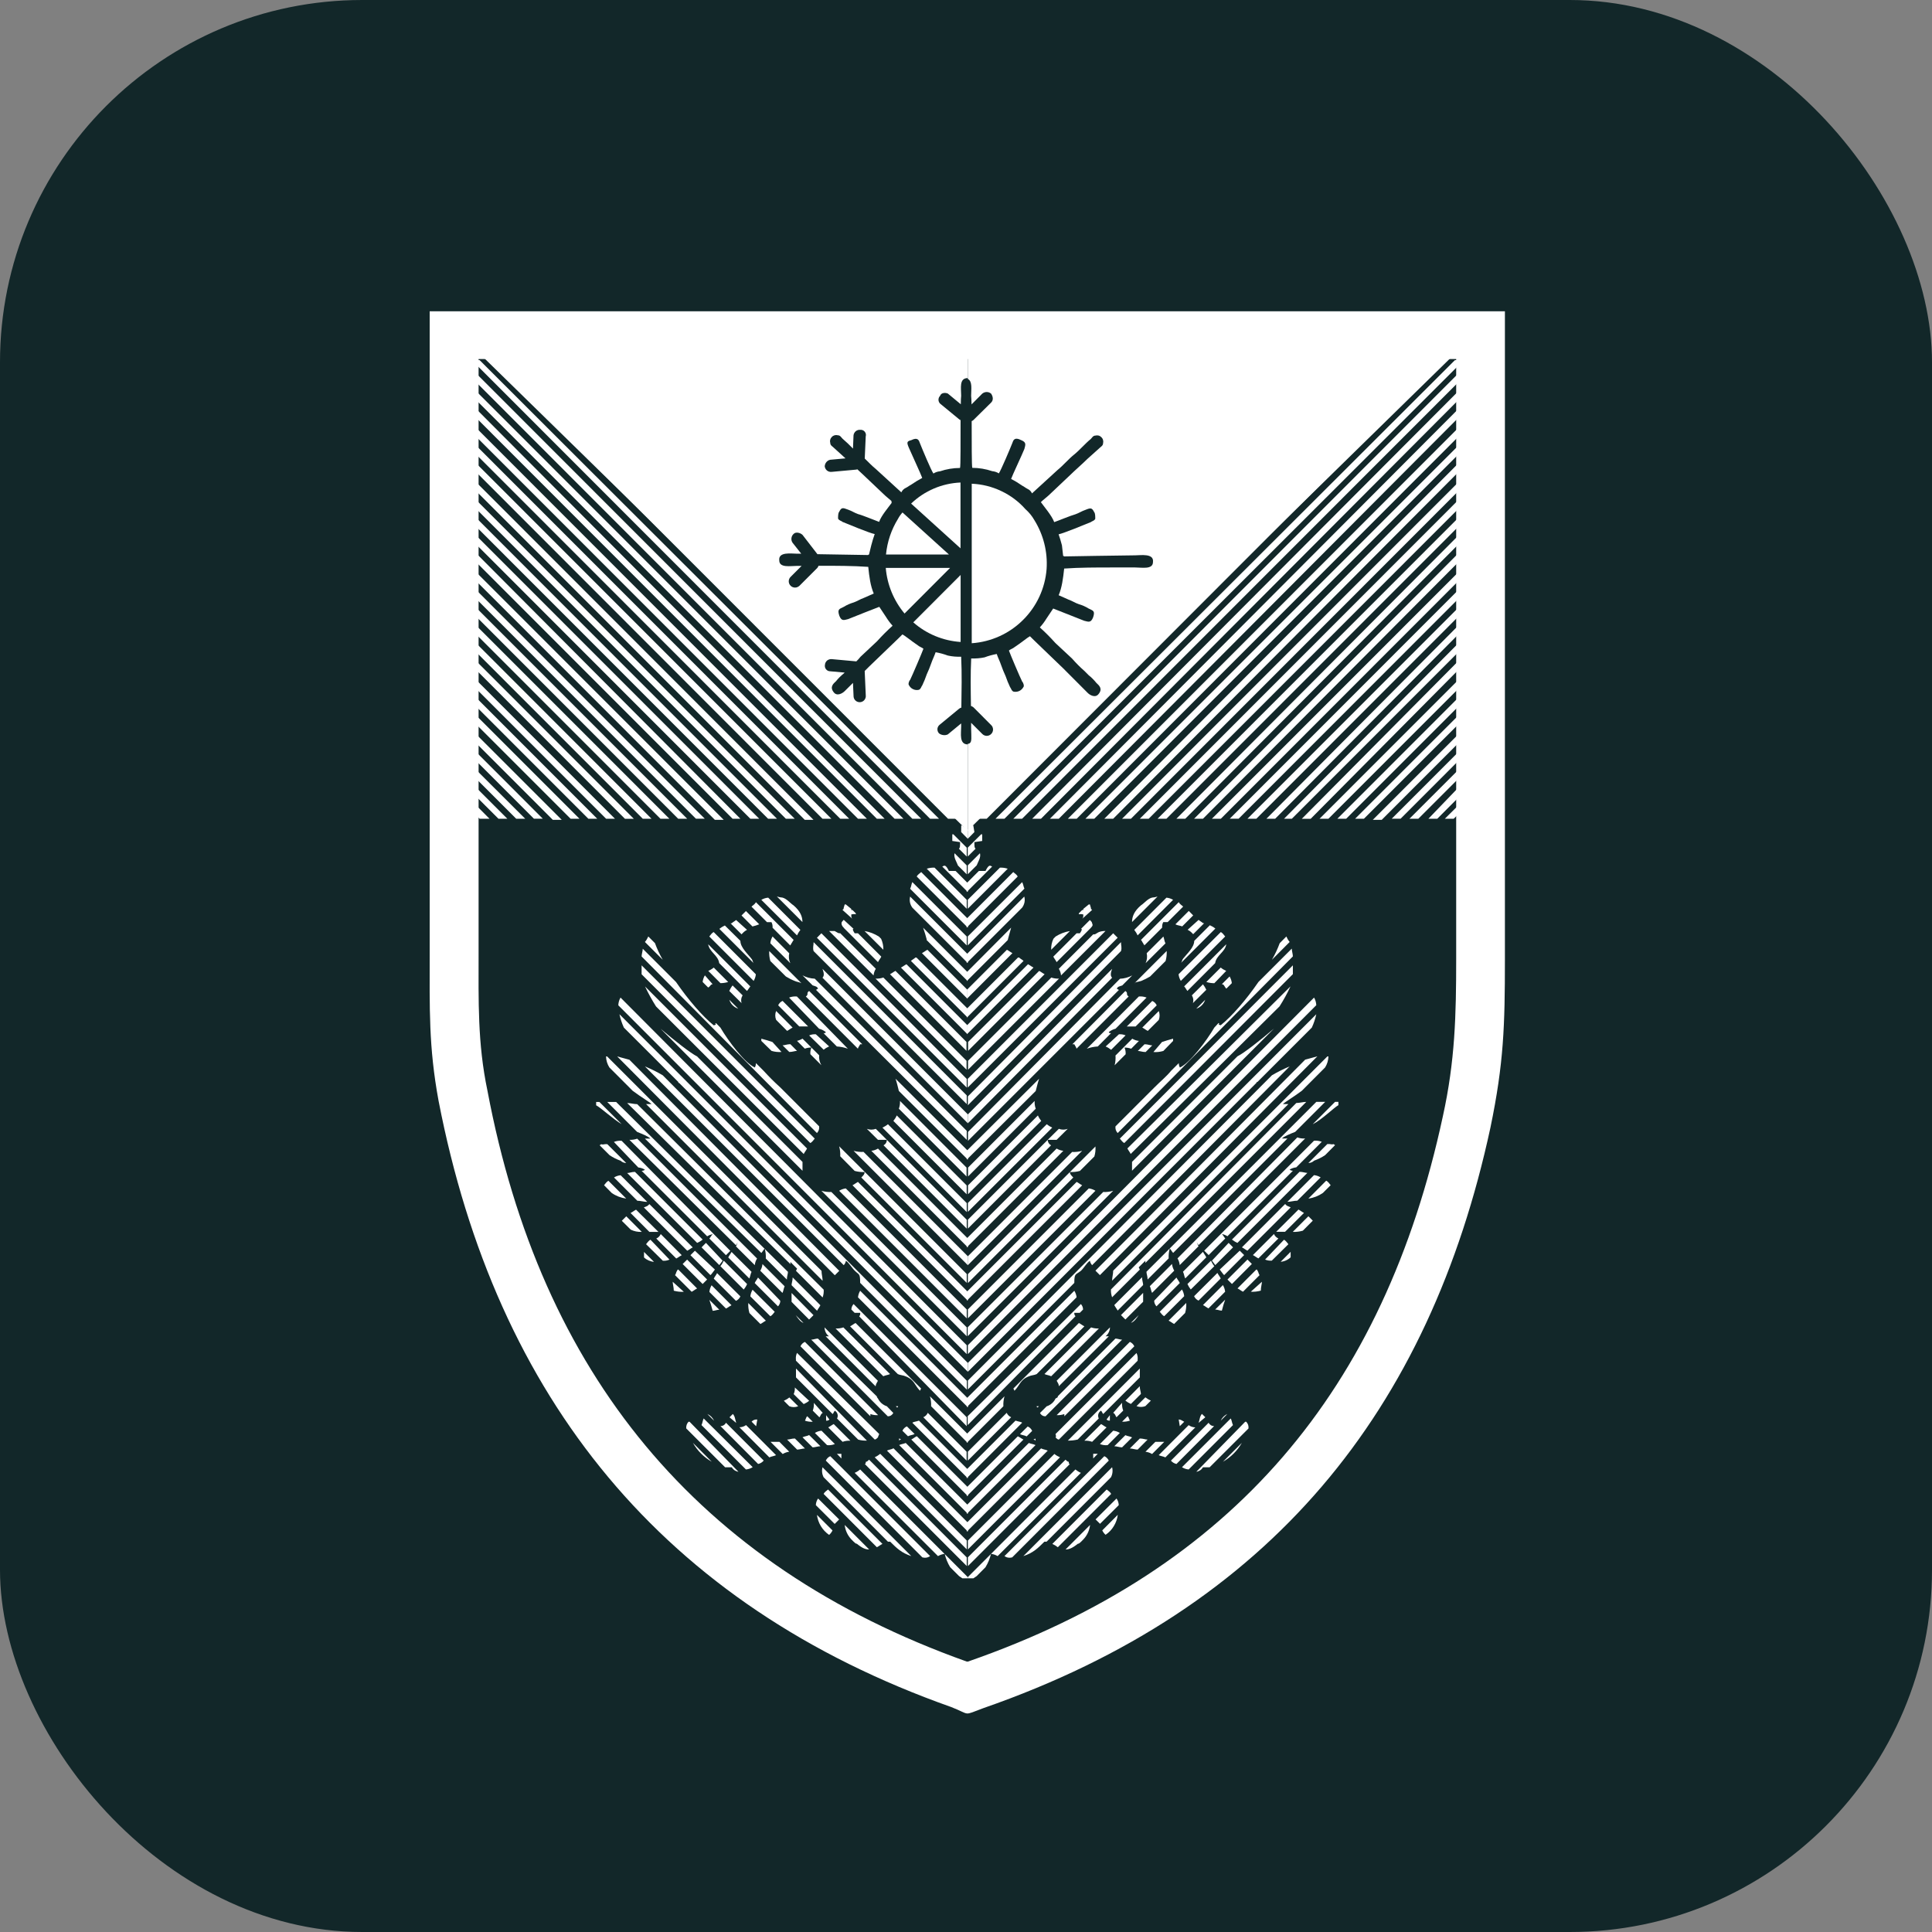 <?xml version="1.0" encoding="UTF-8"?> <svg xmlns="http://www.w3.org/2000/svg" width="32" height="32" viewBox="0 0 32 32" fill="none"><rect x="0" y="0" width="32" height="32" fill="#808080" stroke="none"/><rect width="32" height="32" rx="6" fill="#122729"></rect><path fill-rule="evenodd" clip-rule="evenodd" d="M16.031 26.142H16.122L16.177 26.105L16.323 25.958C16.365 25.889 16.395 25.815 16.414 25.737C16.453 25.741 16.491 25.754 16.524 25.774L17.903 24.395C17.87 24.381 17.84 24.362 17.812 24.339L16.029 26.123L16.031 26.142ZM16.637 25.774L18.291 24.119C18.324 24.133 18.35 24.16 18.365 24.192L16.765 25.795C16.744 25.801 16.721 25.803 16.699 25.799C16.677 25.796 16.656 25.787 16.637 25.774ZM16.95 25.774L18.42 24.302C18.434 24.358 18.428 24.417 18.401 24.468L17.335 25.535H17.299C17.188 25.645 17.115 25.719 16.95 25.774ZM17.43 25.572L18.33 24.671C18.349 24.689 18.386 24.707 18.404 24.744L17.521 25.627C17.493 25.605 17.462 25.586 17.43 25.572ZM17.65 25.663L18.055 25.258C18.045 25.347 18.006 25.432 17.944 25.497L17.908 25.534C17.889 25.552 17.871 25.57 17.852 25.57C17.758 25.645 17.703 25.664 17.648 25.664L17.65 25.663ZM18.146 25.166L18.22 25.239L18.53 24.93C18.529 24.891 18.516 24.852 18.493 24.82L18.146 25.166ZM18.257 25.348C18.27 25.376 18.289 25.401 18.312 25.421C18.367 25.384 18.414 25.335 18.448 25.278C18.483 25.221 18.506 25.157 18.514 25.09L18.257 25.348ZM18.183 24.079H18.107V24.157L18.183 24.079ZM17.721 24.248L16.031 25.94V25.795L17.648 24.177C17.666 24.195 17.685 24.213 17.703 24.213C17.703 24.248 17.703 24.248 17.721 24.248ZM17.556 24.138L16.031 25.664V25.517L17.464 24.082C17.492 24.105 17.523 24.123 17.556 24.137V24.138ZM17.354 24.027L16.012 25.37V25.223L17.243 23.99C17.28 24.009 17.317 24.009 17.354 24.027V24.027ZM17.151 23.936L16.012 25.076V24.93L17.041 23.9C17.078 23.917 17.115 23.917 17.151 23.935V23.936ZM16.95 23.845L16.012 24.783V24.636L16.858 23.79C16.894 23.806 16.913 23.824 16.95 23.843V23.845ZM16.894 23.754C16.931 23.772 16.968 23.772 17.005 23.791L17.096 23.7C17.081 23.667 17.055 23.641 17.022 23.627L16.894 23.754ZM17.115 23.845C17.133 23.845 17.133 23.845 17.151 23.863V23.827L17.115 23.845ZM16.93 23.565L16.011 24.485V24.339L16.82 23.53C16.876 23.549 16.913 23.549 16.93 23.565ZM16.748 23.474C16.715 23.46 16.689 23.434 16.674 23.401L16.031 24.045V24.192L16.748 23.474ZM16.619 23.292C16.616 23.236 16.622 23.181 16.638 23.127L16.012 23.752V23.899L16.619 23.292ZM16.785 22.998L16.803 23.035C16.894 22.944 16.894 22.853 17.042 22.796C17.079 22.778 17.133 22.778 17.171 22.759L17.961 21.968C17.924 21.95 17.906 21.931 17.87 21.913L16.785 22.998ZM17.299 22.759L18.072 21.986C18.114 22 18.157 22.006 18.201 22.004L17.411 22.795C17.372 22.776 17.335 22.776 17.299 22.758L17.299 22.759ZM17.501 22.87L18.385 21.985C18.384 22.014 18.377 22.042 18.364 22.067C18.352 22.093 18.334 22.115 18.311 22.133H18.366L17.538 22.96C17.538 22.923 17.521 22.905 17.501 22.868L17.501 22.87ZM17.52 23.127L18.475 22.171C18.511 22.171 18.548 22.189 18.585 22.189L17.317 23.459C17.298 23.459 17.279 23.454 17.263 23.444C17.247 23.434 17.234 23.42 17.226 23.403L17.336 23.293C17.368 23.283 17.397 23.266 17.423 23.244C17.448 23.222 17.469 23.195 17.483 23.164C17.521 23.144 17.521 23.144 17.521 23.125L17.52 23.127ZM17.207 23.292H17.17C17.17 23.295 17.171 23.297 17.171 23.299C17.172 23.302 17.174 23.304 17.175 23.306C17.177 23.307 17.179 23.309 17.181 23.31C17.183 23.311 17.186 23.311 17.188 23.311L17.207 23.292ZM17.501 23.44L18.714 22.226C18.747 22.24 18.773 22.267 18.788 22.299L17.629 23.458V23.421C17.588 23.436 17.544 23.442 17.501 23.439V23.44ZM17.483 23.752L18.824 22.41C18.841 22.444 18.847 22.482 18.843 22.52V22.538L17.538 23.844C17.519 23.844 17.501 23.826 17.483 23.808C17.501 23.788 17.483 23.769 17.483 23.751V23.752ZM17.685 23.863L18.879 22.667V22.814L18.273 23.42C18.255 23.402 18.255 23.383 18.236 23.365C18.215 23.377 18.199 23.398 18.192 23.422C18.185 23.446 18.188 23.471 18.199 23.494L17.85 23.843C17.796 23.856 17.74 23.862 17.685 23.861V23.863ZM17.96 23.863C18.004 23.86 18.048 23.866 18.089 23.881L18.328 23.642C18.291 23.624 18.273 23.605 18.237 23.587L17.96 23.863ZM18.218 23.918C18.259 23.934 18.303 23.941 18.346 23.936L18.548 23.734C18.515 23.713 18.477 23.701 18.438 23.697L18.218 23.918ZM18.456 23.954C18.493 23.954 18.547 23.973 18.585 23.973L18.751 23.808C18.714 23.789 18.677 23.789 18.64 23.771L18.456 23.954ZM18.714 23.991C18.751 23.991 18.805 24.01 18.843 24.01L19.008 23.844C18.971 23.844 18.934 23.826 18.879 23.826L18.714 23.991ZM18.971 24.047L19.137 23.881H19.284L19.082 24.083C19.048 24.062 19.01 24.05 18.971 24.045V24.047ZM19.192 24.102C19.229 24.12 19.265 24.12 19.302 24.139L19.798 23.642C19.759 23.641 19.72 23.628 19.688 23.605L19.559 23.734L19.192 24.102ZM19.394 24.193L20.019 23.565C20.027 23.582 20.041 23.596 20.056 23.606C20.073 23.616 20.091 23.621 20.11 23.62L19.486 24.248C19.45 24.24 19.418 24.221 19.394 24.192V24.193ZM19.576 24.303L20.385 23.494C20.404 23.53 20.404 23.567 20.422 23.604L19.688 24.339C19.649 24.335 19.611 24.323 19.578 24.302L19.576 24.303ZM19.815 24.377C19.837 24.374 19.859 24.365 19.878 24.353C19.898 24.34 19.913 24.323 19.925 24.303H20.035L20.679 23.66C20.681 23.64 20.679 23.619 20.673 23.6C20.666 23.581 20.656 23.564 20.642 23.549H20.624L19.815 24.377ZM20.256 24.211C20.386 24.136 20.494 24.029 20.569 23.898L20.256 24.211ZM20.329 23.42C20.28 23.442 20.241 23.482 20.219 23.531L20.329 23.42ZM19.964 23.474L19.908 23.419C19.872 23.456 19.872 23.51 19.853 23.567L19.964 23.474ZM19.615 23.548L19.541 23.622L19.523 23.511C19.559 23.512 19.578 23.53 19.615 23.549V23.548ZM18.328 23.511C18.335 23.518 18.344 23.524 18.353 23.527C18.363 23.53 18.373 23.531 18.383 23.53V23.439L18.328 23.511ZM18.438 23.401C18.475 23.419 18.475 23.456 18.493 23.474L18.604 23.364C18.588 23.323 18.582 23.279 18.585 23.235L18.438 23.401ZM18.585 23.548C18.629 23.55 18.672 23.544 18.714 23.53C18.696 23.493 18.696 23.474 18.677 23.456L18.585 23.548ZM18.64 23.199C18.668 23.221 18.698 23.239 18.731 23.254L18.897 23.088C18.897 23.052 18.878 23.015 18.878 22.96L18.64 23.199ZM18.824 23.29C18.872 23.308 18.924 23.308 18.971 23.29L19.062 23.199C19.029 23.184 18.999 23.166 18.971 23.144L18.824 23.29ZM17.814 21.8C17.806 21.793 17.801 21.784 17.797 21.775C17.794 21.765 17.793 21.755 17.794 21.745H17.884L17.939 21.69C17.939 21.657 17.926 21.624 17.903 21.599L16.028 23.457V23.604L17.814 21.8ZM17.832 21.487L16.013 23.307V23.16L17.794 21.379C17.815 21.412 17.828 21.45 17.832 21.489V21.487ZM17.795 21.248L16.031 23.014V22.867L21.067 17.81C21.162 17.754 21.26 17.705 21.361 17.663L18.089 20.955C18.07 20.935 18.057 20.91 18.052 20.882C17.997 20.919 17.961 20.992 17.905 21.047C17.814 21.121 17.794 21.084 17.794 21.25L17.795 21.248ZM18.144 21.046L18.218 21.12L21.82 17.496C21.746 17.515 21.691 17.533 21.618 17.551L18.144 21.046ZM18.438 21.046C18.438 21.101 18.42 21.156 18.42 21.212L21.34 18.287H21.249C21.286 18.25 21.415 18.177 21.562 18.067L21.948 17.68C21.982 17.626 22.001 17.563 22.003 17.498H21.985L18.438 21.046ZM18.401 21.358C18.399 21.402 18.405 21.446 18.42 21.487L18.879 21.028L18.861 20.991L18.971 20.881V20.918L21.636 18.251C21.581 18.251 21.526 18.269 21.471 18.269L18.401 21.358ZM18.456 21.616C18.475 21.653 18.493 21.671 18.512 21.707L18.934 21.284C18.934 21.247 18.916 21.211 18.916 21.155L18.456 21.616ZM18.567 21.782L18.64 21.855L18.934 21.561V21.414L18.567 21.782ZM18.732 21.91C18.788 21.892 18.823 21.837 18.861 21.782L18.732 21.91ZM18.989 21.064C18.989 21.101 19.008 21.138 19.008 21.193L19.357 20.843C19.354 20.788 19.36 20.732 19.375 20.678C19.394 20.697 19.412 20.733 19.431 20.752L21.324 18.857H21.233C21.27 18.82 21.361 18.784 21.453 18.747L21.95 18.25H21.803L18.989 21.064ZM19.045 21.303C19.063 21.34 19.063 21.377 19.082 21.414L19.449 21.046C19.429 21.012 19.416 20.974 19.412 20.935L19.045 21.303ZM19.118 21.542V21.563C19.123 21.591 19.136 21.616 19.155 21.637L19.541 21.251C19.523 21.214 19.504 21.195 19.486 21.16L19.118 21.542ZM19.209 21.727C19.228 21.745 19.246 21.782 19.283 21.8L19.614 21.469C19.61 21.43 19.597 21.392 19.577 21.358L19.209 21.727ZM19.356 21.874C19.393 21.892 19.411 21.91 19.447 21.929L19.629 21.747C19.645 21.693 19.651 21.637 19.648 21.581L19.356 21.874ZM19.503 20.843C19.524 20.877 19.536 20.915 19.54 20.954L19.852 20.641C19.834 20.623 19.834 20.586 19.816 20.568C19.834 20.586 19.834 20.605 19.852 20.623L21.617 18.857C21.573 18.86 21.529 18.854 21.488 18.839L19.503 20.843ZM19.594 21.064C19.613 21.101 19.613 21.138 19.631 21.175L19.98 20.825C19.962 20.788 19.943 20.77 19.925 20.734L19.594 21.064ZM19.668 21.267C19.682 21.299 19.701 21.33 19.723 21.358L20.113 20.972C20.09 20.944 20.072 20.913 20.058 20.881L19.668 21.267ZM19.778 21.469C19.793 21.502 19.819 21.528 19.852 21.542L20.219 21.175C20.201 21.138 20.183 21.12 20.164 21.084L19.778 21.469ZM19.925 21.616C19.962 21.634 19.98 21.653 20.016 21.671L20.292 21.395C20.288 21.356 20.275 21.318 20.255 21.285L19.925 21.616ZM20.127 21.69C20.164 21.69 20.201 21.708 20.238 21.708C20.256 21.634 20.274 21.579 20.293 21.526L20.127 21.69ZM19.945 20.715L20.019 20.788L20.294 20.513C20.276 20.494 20.258 20.457 20.239 20.439C20.271 20.446 20.302 20.459 20.33 20.476L21.415 19.391C21.395 19.392 21.375 19.385 21.36 19.372C21.393 19.352 21.431 19.339 21.47 19.335L21.893 18.912C21.852 18.896 21.808 18.89 21.764 18.894L19.945 20.715ZM20.074 20.88L20.129 20.954L20.423 20.66L20.35 20.586L20.074 20.88ZM20.203 21.028L20.258 21.101L20.276 21.12L20.607 20.788L20.534 20.715L20.203 21.028ZM20.331 21.193C20.35 21.212 20.386 21.248 20.405 21.267L20.735 20.935L20.662 20.862L20.331 21.193ZM20.497 21.34C20.534 21.358 20.552 21.377 20.588 21.395L20.863 21.12C20.845 21.101 20.845 21.064 20.827 21.046C20.827 21.044 20.826 21.041 20.826 21.039C20.825 21.037 20.823 21.035 20.822 21.033C20.82 21.031 20.818 21.03 20.815 21.029C20.813 21.028 20.811 21.028 20.808 21.028L20.497 21.34ZM20.717 21.395C20.773 21.398 20.829 21.392 20.883 21.377C20.883 21.322 20.901 21.267 20.901 21.23L20.717 21.395ZM20.405 20.531C20.433 20.553 20.463 20.572 20.496 20.586L21.654 19.427C21.617 19.427 21.58 19.409 21.525 19.409L20.405 20.531ZM20.57 20.66C20.607 20.678 20.625 20.697 20.661 20.715L21.378 19.998C21.341 19.979 21.323 19.979 21.304 19.961L21.286 19.942L20.57 20.66ZM20.752 20.788C20.789 20.807 20.807 20.825 20.843 20.843L21.174 20.513C21.141 20.498 21.115 20.472 21.101 20.439L20.752 20.788ZM20.954 20.862C20.989 20.877 21.027 20.883 21.065 20.88L21.34 20.608C21.322 20.589 21.303 20.553 21.267 20.534L20.954 20.862ZM21.212 20.899C21.273 20.894 21.332 20.868 21.377 20.825V20.734L21.212 20.899ZM21.138 20.402H21.285L21.598 20.09C21.561 20.071 21.543 20.053 21.507 20.034L21.138 20.402ZM21.414 20.402L21.671 20.145L21.744 20.218L21.579 20.384C21.526 20.399 21.471 20.406 21.416 20.404L21.414 20.402ZM21.323 19.906C21.378 19.906 21.433 19.887 21.488 19.887L21.874 19.501C21.841 19.481 21.803 19.468 21.764 19.464L21.323 19.906ZM21.672 19.851L21.966 19.556C22.003 19.574 22.021 19.611 22.04 19.63L21.911 19.759C21.84 19.808 21.759 19.84 21.673 19.852L21.672 19.851ZM21.672 19.262L21.985 18.949H22.022C22.113 18.967 22.059 18.931 22.113 18.967L21.948 19.133C21.891 19.171 21.83 19.201 21.766 19.224C21.741 19.248 21.708 19.262 21.673 19.263L21.672 19.262ZM21.745 18.618L22.113 18.25H22.168V18.305C22.096 18.344 21.893 18.546 21.746 18.619L21.745 18.618ZM20.808 17.938L16.031 22.721V22.574L21.802 16.799C21.785 16.875 21.761 16.949 21.728 17.02L20.828 17.92C20.825 17.92 20.823 17.921 20.82 17.922C20.818 17.923 20.816 17.924 20.814 17.926C20.813 17.927 20.811 17.93 20.81 17.932C20.809 17.934 20.809 17.937 20.809 17.939L20.808 17.938ZM21.801 16.65L16.031 22.428V22.281L21.765 16.523C21.788 16.562 21.8 16.606 21.802 16.651L21.801 16.65ZM21.102 17.036C20.863 17.239 20.606 17.441 20.496 17.496L18.75 19.244V19.391L21.102 17.036ZM21.193 16.669C21.261 16.562 21.322 16.452 21.375 16.337L18.673 19.022C18.692 19.058 18.71 19.077 18.728 19.113L21.193 16.669ZM21.414 16.135V15.989L18.548 18.859C18.567 18.877 18.585 18.914 18.622 18.932L21.414 16.135ZM21.414 15.841C21.414 15.804 21.396 15.75 21.396 15.712L20.844 16.264C20.642 16.558 20.403 16.834 20.219 16.981C20.146 16.963 20.219 16.963 20.183 16.944L20.113 17.02C19.984 17.24 19.708 17.608 19.543 17.681C19.53 17.659 19.524 17.634 19.525 17.608L19.396 17.737C19.322 17.828 19.212 17.919 19.12 18.012L18.476 18.656C18.473 18.676 18.475 18.696 18.481 18.715C18.488 18.735 18.498 18.752 18.512 18.767L21.414 15.841ZM21.361 15.602L21.067 15.897C21.118 15.809 21.161 15.717 21.196 15.622L21.306 15.511C21.32 15.544 21.338 15.575 21.361 15.602ZM18.438 19.723L16.028 22.132V21.985L18.273 19.743C18.329 19.746 18.385 19.739 18.438 19.723V19.723ZM18.144 19.723L16.031 21.836V21.689L18.034 19.684C18.073 19.689 18.111 19.702 18.144 19.723V19.723ZM17.924 19.632C17.887 19.613 17.869 19.595 17.833 19.576L16.014 21.396V21.543L17.924 19.632ZM17.777 19.503C17.74 19.466 17.721 19.448 17.721 19.412C17.777 19.415 17.833 19.409 17.887 19.394L18.126 19.155C18.142 19.101 18.148 19.045 18.144 18.989L16.031 21.104V21.252L17.777 19.503ZM17.924 19.061C17.87 19.077 17.814 19.083 17.758 19.08L16.03 20.809V20.956L17.924 19.061ZM17.612 19.061C17.573 19.057 17.535 19.044 17.501 19.024L16.012 20.514V20.661L17.612 19.061ZM17.409 18.97C17.393 18.961 17.378 18.948 17.369 18.932C17.359 18.916 17.354 18.898 17.354 18.879L16.031 20.203V20.35L17.409 18.97ZM17.354 18.879H17.501L17.685 18.697C17.638 18.715 17.585 18.715 17.538 18.697L17.354 18.879ZM17.428 18.677C17.395 18.662 17.365 18.643 17.337 18.621L16.031 19.925V20.073L17.428 18.677ZM17.246 18.566C17.224 18.538 17.205 18.508 17.191 18.475L16.033 19.634V19.781L17.246 18.566ZM17.155 18.364C17.14 18.323 17.134 18.279 17.137 18.235L16.034 19.339V19.486L17.155 18.364ZM17.155 18.07C17.174 17.996 17.192 17.922 17.211 17.867L16.012 19.061V19.208L17.155 18.07ZM17.762 17.296H17.794C17.812 17.333 17.83 17.351 17.83 17.37L18.694 16.505C18.639 16.468 18.694 16.45 18.639 16.414L17.762 17.296ZM18.001 17.37C18.059 17.349 18.121 17.336 18.183 17.333L18.403 17.112C18.385 17.112 18.366 17.112 18.366 17.094C18.399 17.068 18.437 17.049 18.477 17.039L18.991 16.523C18.95 16.507 18.906 16.501 18.863 16.505L18.001 17.37ZM18.313 17.333C18.346 17.347 18.377 17.366 18.404 17.388L18.643 17.149C18.608 17.134 18.57 17.128 18.533 17.131L18.313 17.333ZM18.479 17.48L18.754 17.204C18.788 17.224 18.825 17.237 18.864 17.241L18.736 17.37C18.7 17.357 18.663 17.351 18.626 17.351C18.64 17.386 18.647 17.424 18.644 17.462L18.462 17.644C18.476 17.59 18.48 17.534 18.476 17.479L18.479 17.48ZM18.846 17.407C18.883 17.407 18.92 17.425 18.975 17.425L19.085 17.315C19.049 17.315 19.012 17.296 18.957 17.296L18.846 17.407ZM19.104 17.425C19.159 17.429 19.215 17.423 19.269 17.407L19.43 17.241V17.204C19.357 17.222 19.302 17.241 19.246 17.259L19.104 17.425ZM18.663 17.002H18.809L19.159 16.652C19.144 16.619 19.118 16.593 19.085 16.579L18.663 17.002ZM18.92 17.02C18.957 17.039 18.975 17.057 19.011 17.075L19.193 16.893C19.211 16.846 19.211 16.794 19.193 16.746L18.92 17.02ZM18.534 16.395C18.515 16.395 18.515 16.377 18.497 16.377C18.515 16.34 18.534 16.34 18.588 16.322L18.753 16.156C18.691 16.189 18.622 16.208 18.551 16.211L16.033 18.749V18.896L18.534 16.395ZM18.791 16.285L19.324 15.751C19.327 15.807 19.321 15.863 19.306 15.917L19.049 16.174C19.001 16.203 18.952 16.227 18.901 16.248C18.843 16.265 18.806 16.265 18.788 16.285L18.791 16.285ZM19.306 15.623L18.975 15.953C18.999 15.902 19.005 15.844 18.993 15.788L19.269 15.512C19.284 15.548 19.284 15.585 19.302 15.622L19.306 15.623ZM19.249 15.364C19.246 15.333 19.252 15.301 19.267 15.273H19.34L19.597 15.016C19.579 14.997 19.542 14.979 19.524 14.942L18.898 15.568C18.917 15.586 18.917 15.604 18.935 15.623C18.935 15.641 18.954 15.641 18.954 15.659L19.249 15.364ZM19.469 15.309L19.69 15.088L19.763 15.162L19.581 15.344C19.541 15.329 19.504 15.329 19.467 15.309H19.469ZM19.671 15.4C19.699 15.414 19.724 15.432 19.745 15.455L19.763 15.473L19.945 15.291H19.927C19.908 15.273 19.872 15.254 19.853 15.236L19.671 15.4ZM19.782 15.582L20.039 15.325C20.072 15.339 20.102 15.357 20.13 15.38L19.56 15.95C19.579 15.931 19.579 15.895 19.597 15.877C19.651 15.806 19.78 15.694 19.78 15.585L19.782 15.582ZM19.521 16.137L20.22 15.438C20.256 15.456 20.275 15.493 20.293 15.511L19.558 16.247C19.538 16.213 19.525 16.176 19.521 16.137ZM19.612 16.339L20.311 15.64C20.292 15.769 20.145 15.822 20.127 15.952L19.667 16.413C19.651 16.394 19.633 16.357 19.615 16.339H19.612ZM19.741 16.486C19.753 16.505 19.76 16.526 19.764 16.548C19.767 16.57 19.765 16.593 19.759 16.614L19.722 16.651L19.98 16.394C19.965 16.361 19.947 16.331 19.925 16.303L19.741 16.486ZM19.814 16.707C19.849 16.696 19.88 16.676 19.905 16.651C19.931 16.625 19.95 16.594 19.962 16.559L19.814 16.707ZM19.98 16.265L20.219 16.026C20.247 16.049 20.277 16.067 20.31 16.081L20.113 16.285C20.068 16.285 20.024 16.278 19.982 16.265H19.98ZM20.237 16.302L20.366 16.173C20.386 16.207 20.399 16.245 20.403 16.284L20.312 16.375C20.276 16.339 20.276 16.302 20.239 16.302H20.237ZM19.43 14.904L18.842 15.493C18.828 15.46 18.809 15.43 18.787 15.402L19.32 14.868C19.359 14.872 19.397 14.884 19.43 14.904ZM19.173 14.849L18.75 15.272C18.75 15.181 18.787 15.09 18.897 14.996C18.953 14.96 19.008 14.886 19.081 14.867C19.113 14.865 19.144 14.859 19.174 14.849H19.173ZM18.42 16.194C18.383 16.157 18.401 16.103 18.42 16.047L16.031 18.458V18.605L18.42 16.194ZM18.567 15.753C18.585 15.697 18.567 15.662 18.567 15.605L16.031 18.16V18.307L18.567 15.753ZM18.512 15.532L18.438 15.458L16.028 17.87V18.014L18.512 15.532ZM18.31 15.421L17.574 16.156C17.571 16.117 17.558 16.079 17.538 16.046L18.107 15.476H18.126C18.144 15.476 18.162 15.457 18.199 15.439C18.234 15.425 18.272 15.419 18.31 15.421ZM18.07 15.366L17.501 15.936C17.483 15.899 17.464 15.88 17.446 15.845L17.832 15.458H17.887C17.924 15.403 17.924 15.385 17.905 15.385L18.052 15.238C18.07 15.256 18.089 15.274 18.089 15.293C18.107 15.329 18.089 15.345 18.07 15.364V15.366ZM18.089 15.071C18.052 15.034 18.089 15.09 18.052 14.98H18.034L17.943 15.054V15.072H17.925L17.87 15.127C17.87 15.164 17.851 15.127 17.943 15.146C17.943 15.182 17.943 15.201 17.925 15.219L18.089 15.071ZM17.723 15.419L17.411 15.731C17.408 15.669 17.421 15.606 17.448 15.549L17.484 15.512C17.556 15.466 17.637 15.435 17.721 15.421L17.723 15.419ZM17.541 16.209C17.497 16.211 17.454 16.205 17.413 16.191L16.034 17.57V17.718L17.541 16.209ZM17.302 16.136C17.266 16.118 17.247 16.099 17.212 16.081L16.035 17.258V17.405L17.302 16.136ZM17.118 16.026C17.082 16.008 17.063 15.989 17.027 15.971L16.017 16.982V17.129L17.118 16.026ZM16.953 15.916C16.935 15.897 16.898 15.879 16.88 15.86H16.861L16.016 16.706V16.853L16.953 15.916ZM16.769 15.787C16.733 15.768 16.714 15.75 16.678 15.731L16.017 16.393V16.541L16.769 15.787ZM16.696 15.566L16.014 16.249V16.102L16.748 15.364C16.729 15.438 16.71 15.493 16.692 15.567L16.696 15.566ZM16.93 15.033L16.011 15.952V15.806L16.965 14.85C16.974 14.881 16.975 14.914 16.969 14.945C16.962 14.977 16.949 15.007 16.93 15.033ZM16.966 14.72L16.029 15.659V15.511L16.93 14.611C16.95 14.647 16.95 14.683 16.968 14.72H16.966ZM16.856 14.518C16.838 14.481 16.801 14.463 16.783 14.444L16.01 15.218V15.365L16.856 14.518ZM16.691 14.389C16.649 14.375 16.606 14.369 16.562 14.371L16.029 14.904V15.052L16.691 14.389ZM16.433 14.353C16.397 14.334 16.378 14.316 16.323 14.426H16.213L16.011 14.628V14.775L16.433 14.353ZM16.176 14.334L16.029 14.481V14.334L16.231 14.132C16.251 14.205 16.196 14.279 16.177 14.334H16.176ZM16.158 14.058C16.139 14.04 16.139 14.021 16.139 13.948L16.268 13.929V13.819H16.25L16.029 14.04V14.187L16.158 14.058ZM16.139 13.782L16.029 13.893V13.746L16.102 13.672H16.121L16.139 13.782Z" fill="white"></path><path fill-rule="evenodd" clip-rule="evenodd" d="M16.031 26.142H15.94L15.885 26.105L15.738 25.958C15.696 25.889 15.666 25.815 15.647 25.737C15.608 25.741 15.57 25.754 15.536 25.774L14.156 24.395C14.189 24.381 14.22 24.362 14.247 24.339L16.03 26.123L16.031 26.142ZM15.406 25.774L13.752 24.119C13.719 24.133 13.693 24.16 13.678 24.192L15.277 25.795C15.299 25.801 15.322 25.803 15.344 25.799C15.366 25.796 15.387 25.787 15.406 25.774ZM15.094 25.774L13.623 24.302C13.609 24.358 13.615 24.417 13.642 24.468L14.707 25.535H14.744C14.855 25.645 14.929 25.719 15.094 25.774ZM14.616 25.572L13.715 24.671C13.697 24.689 13.66 24.707 13.642 24.744L14.524 25.627C14.561 25.608 14.579 25.59 14.616 25.572ZM14.395 25.663L13.991 25.258C14 25.347 14.039 25.431 14.101 25.497L14.138 25.534C14.156 25.552 14.175 25.57 14.193 25.57C14.285 25.645 14.338 25.664 14.395 25.664V25.663ZM13.899 25.167L13.825 25.241L13.513 24.93C13.514 24.891 13.527 24.852 13.55 24.82L13.899 25.167ZM13.789 25.349C13.775 25.377 13.756 25.402 13.733 25.423C13.678 25.385 13.632 25.336 13.597 25.279C13.562 25.222 13.54 25.158 13.531 25.091L13.789 25.349ZM13.862 24.08H13.936V24.157L13.862 24.08ZM14.321 24.246L16.012 25.938V25.795L14.395 24.177C14.377 24.195 14.358 24.213 14.34 24.213C14.338 24.248 14.338 24.248 14.321 24.248V24.246ZM14.487 24.136L16.012 25.662V25.515L14.579 24.08C14.551 24.103 14.52 24.123 14.487 24.137V24.136ZM14.689 24.025L16.031 25.368V25.22L14.799 23.988C14.763 24.009 14.726 24.009 14.689 24.027V24.025ZM14.892 23.934L16.031 25.074V24.93L15.002 23.9C14.965 23.917 14.929 23.917 14.892 23.935V23.934ZM15.094 23.843L16.031 24.781V24.634L15.185 23.788C15.149 23.806 15.13 23.824 15.094 23.843ZM15.149 23.752C15.112 23.77 15.075 23.77 15.039 23.789L14.947 23.698C14.962 23.665 14.988 23.639 15.021 23.625L15.149 23.752ZM14.928 23.843C14.91 23.843 14.91 23.843 14.892 23.861V23.824L14.928 23.843ZM15.111 23.565L16.03 24.485V24.339L15.221 23.53C15.167 23.549 15.13 23.549 15.111 23.565ZM15.293 23.474C15.326 23.46 15.352 23.434 15.367 23.401L16.01 24.045V24.192L15.293 23.474ZM15.422 23.292C15.425 23.236 15.418 23.181 15.403 23.127L16.028 23.752V23.899L15.422 23.292ZM15.256 22.998L15.238 23.035C15.147 22.944 15.147 22.853 14.999 22.796C14.962 22.778 14.908 22.778 14.87 22.759L14.08 21.968C14.117 21.95 14.135 21.931 14.171 21.913L15.256 22.998ZM14.742 22.759L13.969 21.986C13.927 22 13.884 22.006 13.84 22.004L14.63 22.795C14.671 22.776 14.707 22.776 14.744 22.758L14.742 22.759ZM14.54 22.87L13.657 21.986C13.658 22.015 13.665 22.043 13.677 22.069C13.69 22.094 13.708 22.116 13.731 22.134H13.676L14.503 22.962C14.506 22.923 14.524 22.905 14.542 22.868L14.54 22.87ZM14.521 23.127L13.547 22.171C13.51 22.171 13.473 22.189 13.437 22.189L14.705 23.459C14.723 23.459 14.742 23.454 14.758 23.444C14.774 23.434 14.787 23.42 14.796 23.403L14.689 23.292C14.657 23.282 14.628 23.265 14.602 23.243C14.577 23.221 14.557 23.194 14.542 23.164C14.524 23.144 14.524 23.144 14.524 23.125L14.521 23.127ZM14.838 23.292H14.875C14.875 23.295 14.875 23.297 14.874 23.299C14.873 23.302 14.872 23.304 14.87 23.306C14.868 23.307 14.866 23.309 14.864 23.31C14.862 23.311 14.86 23.311 14.857 23.311L14.838 23.292ZM14.545 23.44L13.332 22.226C13.299 22.24 13.272 22.267 13.258 22.299L14.416 23.458V23.421C14.457 23.436 14.499 23.442 14.542 23.439L14.545 23.44ZM14.563 23.752L13.201 22.408C13.185 22.443 13.178 22.481 13.183 22.519V22.537L14.488 23.843C14.507 23.843 14.525 23.824 14.543 23.806C14.542 23.788 14.561 23.769 14.561 23.751L14.563 23.752ZM14.361 23.863L13.184 22.667V22.814L13.791 23.421C13.809 23.403 13.809 23.384 13.828 23.366C13.849 23.379 13.865 23.399 13.872 23.423C13.879 23.447 13.876 23.473 13.864 23.495L14.214 23.844C14.261 23.858 14.309 23.863 14.358 23.861L14.361 23.863ZM14.085 23.863C14.041 23.86 13.997 23.866 13.956 23.881L13.718 23.642C13.754 23.624 13.773 23.605 13.809 23.587L14.085 23.863ZM13.828 23.918C13.787 23.934 13.743 23.941 13.699 23.936L13.497 23.734C13.53 23.713 13.568 23.701 13.607 23.697L13.828 23.918ZM13.589 23.954C13.552 23.954 13.498 23.973 13.46 23.973L13.292 23.806C13.329 23.788 13.366 23.788 13.402 23.769L13.589 23.954ZM13.332 23.991C13.295 23.991 13.241 24.01 13.203 24.01L13.037 23.844C13.074 23.844 13.111 23.826 13.166 23.826L13.332 23.991ZM13.074 24.047L12.909 23.881H12.762L12.964 24.083C12.997 24.063 13.034 24.05 13.072 24.045L13.074 24.047ZM12.854 24.102C12.817 24.12 12.78 24.12 12.743 24.139L12.247 23.64C12.286 23.64 12.325 23.627 12.357 23.604L12.485 23.732L12.854 24.102ZM12.651 24.193L12.024 23.565C12.016 23.582 12.003 23.596 11.987 23.606C11.97 23.616 11.952 23.621 11.933 23.62L12.557 24.248C12.593 24.24 12.625 24.221 12.649 24.192L12.651 24.193ZM12.469 24.303L11.655 23.494C11.637 23.53 11.637 23.567 11.619 23.604L12.355 24.339C12.394 24.335 12.432 24.323 12.465 24.302L12.469 24.303ZM12.231 24.377C12.208 24.374 12.186 24.365 12.167 24.353C12.148 24.34 12.132 24.323 12.12 24.303H12.01L11.367 23.66C11.364 23.64 11.367 23.619 11.373 23.6C11.379 23.581 11.39 23.564 11.404 23.549H11.422L12.231 24.377ZM11.789 24.211C11.659 24.137 11.551 24.029 11.477 23.898L11.789 24.211ZM11.716 23.42C11.765 23.442 11.805 23.482 11.826 23.531L11.716 23.42ZM12.083 23.475C12.102 23.457 12.12 23.439 12.138 23.42C12.175 23.457 12.175 23.511 12.194 23.568L12.083 23.475ZM12.451 23.549L12.524 23.623L12.543 23.512C12.525 23.51 12.507 23.512 12.491 23.518C12.474 23.525 12.459 23.535 12.447 23.549L12.451 23.549ZM13.738 23.512C13.73 23.519 13.722 23.525 13.712 23.528C13.703 23.531 13.693 23.532 13.683 23.531V23.44L13.738 23.512ZM13.627 23.402C13.591 23.42 13.591 23.457 13.572 23.475L13.462 23.365C13.477 23.324 13.483 23.28 13.48 23.236L13.627 23.402ZM13.462 23.549C13.418 23.551 13.375 23.545 13.333 23.531C13.351 23.494 13.351 23.475 13.37 23.457L13.462 23.549ZM13.402 23.201C13.375 23.224 13.344 23.242 13.312 23.256L13.146 23.091C13.161 23.056 13.168 23.018 13.165 22.981L13.402 23.201ZM13.221 23.292C13.173 23.311 13.121 23.311 13.074 23.292L12.983 23.201C13.015 23.187 13.046 23.169 13.074 23.146L13.221 23.292ZM14.231 21.803C14.238 21.795 14.243 21.786 14.246 21.776C14.249 21.766 14.249 21.756 14.247 21.745H14.156L14.101 21.69C14.102 21.657 14.115 21.624 14.138 21.599L16.012 23.474V23.622L14.231 21.803ZM14.213 21.49L16.032 23.31V23.163L14.247 21.379C14.227 21.412 14.215 21.45 14.211 21.489L14.213 21.49ZM14.25 21.251L16.014 23.017V22.87L10.977 17.81C10.882 17.754 10.784 17.705 10.682 17.663L13.975 20.955C13.994 20.935 14.006 20.909 14.011 20.882C14.066 20.919 14.102 20.992 14.158 21.047C14.23 21.121 14.247 21.084 14.247 21.25L14.25 21.251ZM13.901 21.049L13.827 21.122L10.223 17.498C10.296 17.516 10.352 17.535 10.425 17.553L13.901 21.049ZM13.607 21.049C13.607 21.104 13.625 21.159 13.625 21.214L10.701 18.287H10.792C10.755 18.25 10.626 18.177 10.479 18.067L10.093 17.68C10.059 17.626 10.039 17.563 10.038 17.498H10.056L13.607 21.049ZM13.643 21.361C13.646 21.405 13.64 21.449 13.625 21.49L13.184 21.049L13.202 21.012L13.092 20.902V20.938L10.388 18.27C10.444 18.27 10.499 18.288 10.554 18.288L13.643 21.361ZM13.588 21.619C13.57 21.656 13.552 21.674 13.533 21.71L13.111 21.287C13.111 21.25 13.129 21.213 13.129 21.158L13.588 21.619ZM13.474 21.783L13.401 21.856L13.111 21.563V21.416L13.474 21.783ZM13.309 21.912C13.254 21.893 13.218 21.838 13.18 21.783L13.309 21.912ZM13.051 21.066C13.051 21.102 13.033 21.139 13.033 21.194L12.684 20.845C12.687 20.789 12.681 20.733 12.666 20.679C12.647 20.698 12.629 20.735 12.61 20.753L10.682 18.859H10.773C10.737 18.822 10.645 18.785 10.553 18.748L10.058 18.252H10.205L13.051 21.066ZM12.996 21.305C12.978 21.342 12.978 21.379 12.96 21.415L12.592 21.047C12.613 21.014 12.625 20.976 12.629 20.937L12.996 21.305ZM12.923 21.544V21.563C12.918 21.591 12.906 21.616 12.886 21.637L12.5 21.251C12.518 21.214 12.537 21.195 12.555 21.16L12.923 21.544ZM12.832 21.728C12.814 21.746 12.796 21.783 12.759 21.801L12.428 21.472C12.432 21.433 12.445 21.395 12.465 21.362L12.832 21.728ZM12.685 21.875C12.649 21.893 12.63 21.912 12.595 21.93L12.413 21.748C12.397 21.694 12.391 21.638 12.394 21.582L12.685 21.875ZM12.539 20.845C12.518 20.878 12.505 20.916 12.502 20.955L12.189 20.643C12.207 20.624 12.207 20.587 12.226 20.569C12.207 20.587 12.207 20.606 12.189 20.624L10.425 18.879C10.469 18.881 10.513 18.875 10.554 18.86L12.539 20.845ZM12.448 21.066C12.429 21.102 12.429 21.139 12.411 21.176L12.062 20.827C12.08 20.79 12.098 20.772 12.117 20.736L12.448 21.066ZM12.374 21.268C12.36 21.301 12.341 21.331 12.319 21.359L11.932 20.972C11.955 20.944 11.973 20.913 11.988 20.881L12.374 21.268ZM12.263 21.472C12.249 21.505 12.223 21.531 12.19 21.546L11.822 21.178C11.841 21.141 11.859 21.123 11.877 21.087L12.263 21.472ZM12.116 21.619C12.079 21.637 12.061 21.656 12.025 21.674L11.75 21.399C11.753 21.36 11.766 21.322 11.786 21.288L12.116 21.619ZM11.914 21.693C11.877 21.693 11.841 21.711 11.804 21.711C11.785 21.637 11.767 21.582 11.749 21.529L11.914 21.693ZM12.096 20.718L12.024 20.79L11.749 20.514C11.767 20.495 11.785 20.459 11.804 20.44C11.772 20.448 11.741 20.46 11.713 20.477L10.627 19.392C10.647 19.393 10.667 19.387 10.682 19.374C10.649 19.353 10.611 19.341 10.572 19.337L10.168 18.914C10.209 18.898 10.253 18.891 10.296 18.895L12.096 20.718ZM11.969 20.881L11.914 20.954L11.62 20.66L11.693 20.586L11.969 20.881ZM11.841 21.028L11.785 21.102L11.767 21.12L11.436 20.79C11.454 20.772 11.491 20.735 11.51 20.716L11.841 21.028ZM11.712 21.193L11.638 21.267L11.307 20.936L11.381 20.863L11.712 21.193ZM11.546 21.341C11.51 21.359 11.491 21.378 11.456 21.396L11.18 21.12C11.198 21.102 11.198 21.065 11.216 21.046C11.216 21.044 11.217 21.041 11.218 21.039C11.219 21.037 11.22 21.035 11.222 21.033C11.223 21.032 11.226 21.03 11.228 21.029C11.23 21.029 11.232 21.028 11.235 21.028L11.546 21.341ZM11.326 21.396C11.27 21.399 11.214 21.393 11.16 21.378C11.16 21.322 11.142 21.267 11.142 21.23L11.326 21.396ZM11.638 20.531C11.611 20.554 11.58 20.572 11.547 20.586L10.388 19.429C10.425 19.429 10.462 19.41 10.517 19.41L11.638 20.531ZM11.474 20.661C11.437 20.679 11.419 20.698 11.383 20.716L10.664 19.999C10.701 19.981 10.719 19.981 10.738 19.962L10.756 19.944L11.474 20.661ZM11.292 20.79C11.255 20.808 11.237 20.827 11.201 20.845L10.87 20.514C10.903 20.5 10.929 20.473 10.944 20.44L11.292 20.79ZM11.089 20.863C11.055 20.878 11.017 20.885 10.979 20.882L10.701 20.608C10.719 20.589 10.737 20.553 10.774 20.534L11.089 20.863ZM10.832 20.9C10.771 20.895 10.712 20.869 10.667 20.827V20.736L10.832 20.9ZM10.906 20.404H10.756L10.444 20.091C10.481 20.073 10.499 20.054 10.535 20.036L10.906 20.404ZM10.63 20.404L10.373 20.146L10.299 20.22L10.447 20.367C10.503 20.394 10.565 20.407 10.627 20.404H10.63ZM10.721 19.907C10.666 19.907 10.611 19.888 10.556 19.888L10.17 19.503C10.203 19.482 10.241 19.469 10.28 19.466L10.721 19.907ZM10.372 19.852L10.078 19.558C10.041 19.576 10.023 19.613 10.005 19.631L10.133 19.76C10.204 19.809 10.285 19.84 10.37 19.852H10.372ZM10.372 19.263L10.059 18.951H10.023C9.932 18.969 9.986 18.932 9.932 18.969L10.097 19.134C10.154 19.172 10.215 19.203 10.279 19.225C10.304 19.249 10.336 19.262 10.37 19.263H10.372ZM10.296 18.619L9.928 18.252H9.874V18.307C9.947 18.344 10.168 18.546 10.296 18.619ZM11.251 17.939L16.03 22.721V22.574L10.26 16.799C10.276 16.875 10.301 16.949 10.333 17.02L11.234 17.92C11.234 17.923 11.234 17.925 11.235 17.927C11.236 17.93 11.238 17.932 11.239 17.934C11.241 17.935 11.243 17.937 11.245 17.938C11.247 17.939 11.25 17.939 11.252 17.939H11.251ZM10.241 16.651L16.012 22.428V22.281L10.278 16.523C10.255 16.562 10.243 16.606 10.241 16.651ZM10.94 17.038C11.179 17.24 11.436 17.442 11.546 17.498L13.292 19.245V19.392L10.94 17.038ZM10.866 16.67C10.799 16.564 10.738 16.453 10.684 16.339L13.367 19.023C13.348 19.06 13.33 19.078 13.312 19.114L10.866 16.67ZM10.627 16.137V15.989L13.495 18.859C13.476 18.877 13.458 18.914 13.421 18.932L10.627 16.137ZM10.627 15.842C10.627 15.806 10.646 15.751 10.646 15.714L11.197 16.265C11.399 16.559 11.638 16.836 11.822 16.983C11.896 16.964 11.822 16.964 11.859 16.946L11.932 17.02C12.061 17.24 12.337 17.608 12.502 17.681C12.515 17.659 12.521 17.634 12.52 17.608L12.649 17.737C12.736 17.833 12.828 17.925 12.925 18.012L13.568 18.656C13.57 18.676 13.568 18.697 13.562 18.716C13.556 18.735 13.545 18.752 13.531 18.767L10.627 15.842ZM10.682 15.602L10.977 15.897C10.926 15.809 10.883 15.716 10.848 15.621L10.738 15.511C10.723 15.544 10.705 15.575 10.682 15.602ZM13.605 19.723L16.012 22.132V21.985L13.77 19.743C13.714 19.746 13.659 19.739 13.605 19.723V19.723ZM13.899 19.723L16.012 21.836V21.689L14.009 19.684C13.97 19.689 13.932 19.702 13.899 19.723V19.723ZM14.12 19.632C14.156 19.613 14.175 19.595 14.21 19.576L16.029 21.396V21.543L14.12 19.632ZM14.266 19.503C14.303 19.466 14.321 19.448 14.321 19.412C14.266 19.415 14.21 19.409 14.156 19.394L13.917 19.152C13.92 19.096 13.914 19.04 13.899 18.986L16.012 21.101V21.248L14.266 19.503ZM14.138 19.061C14.191 19.076 14.247 19.082 14.303 19.079L16.031 20.808V20.956L14.138 19.061ZM14.432 19.061C14.471 19.057 14.509 19.044 14.542 19.024L16.031 20.514V20.661L14.432 19.061ZM14.634 18.97C14.651 18.961 14.665 18.948 14.675 18.932C14.684 18.916 14.689 18.898 14.689 18.879L16.012 20.203V20.35L14.634 18.97ZM14.689 18.879H14.542L14.358 18.697C14.406 18.715 14.458 18.715 14.506 18.697L14.689 18.879ZM14.616 18.677C14.648 18.662 14.679 18.644 14.707 18.621L16.012 19.927V20.075L14.616 18.677ZM14.797 18.566C14.82 18.538 14.839 18.508 14.853 18.475L16.011 19.634V19.781L14.797 18.566ZM14.888 18.364C14.903 18.323 14.909 18.279 14.907 18.235L16.009 19.339V19.486L14.888 18.364ZM14.888 18.07C14.87 17.996 14.852 17.922 14.833 17.867L16.031 19.061V19.208L14.888 18.07ZM14.282 17.296H14.247C14.229 17.333 14.21 17.351 14.21 17.37L13.347 16.505C13.402 16.468 13.347 16.45 13.402 16.414L14.282 17.296ZM14.043 17.37C13.984 17.349 13.923 17.336 13.861 17.333L13.64 17.112C13.659 17.112 13.677 17.112 13.677 17.094C13.644 17.068 13.607 17.049 13.567 17.039L13.07 16.523C13.111 16.507 13.155 16.501 13.199 16.505L14.043 17.37ZM13.733 17.332C13.701 17.346 13.67 17.364 13.643 17.387L13.402 17.15C13.437 17.134 13.475 17.128 13.513 17.131L13.733 17.332ZM13.568 17.479L13.292 17.203C13.264 17.22 13.233 17.233 13.201 17.24L13.33 17.369C13.366 17.356 13.403 17.35 13.44 17.35C13.425 17.385 13.419 17.423 13.422 17.461L13.604 17.643C13.575 17.593 13.562 17.536 13.568 17.479V17.479ZM13.201 17.406C13.165 17.406 13.128 17.424 13.073 17.424L12.962 17.314C12.999 17.314 13.036 17.295 13.091 17.295L13.201 17.406ZM12.944 17.424C12.888 17.428 12.832 17.422 12.779 17.406L12.61 17.241V17.204C12.684 17.222 12.739 17.241 12.794 17.259L12.944 17.424ZM13.385 17.001H13.238L12.889 16.651C12.903 16.619 12.93 16.592 12.962 16.578L13.385 17.001ZM13.128 17.02C13.091 17.038 13.073 17.056 13.037 17.075L12.855 16.892C12.836 16.845 12.836 16.793 12.855 16.745L13.128 17.02ZM13.514 16.394C13.532 16.394 13.532 16.376 13.551 16.376C13.532 16.339 13.514 16.339 13.46 16.321L13.292 16.155C13.355 16.188 13.424 16.207 13.495 16.21L16.012 18.73V18.879L13.514 16.394ZM13.274 16.285L12.741 15.752C12.738 15.808 12.744 15.864 12.759 15.917L13.017 16.174C13.064 16.203 13.113 16.228 13.164 16.248C13.201 16.265 13.237 16.265 13.274 16.285ZM12.759 15.623L13.09 15.954C13.066 15.902 13.06 15.844 13.072 15.789L12.796 15.511C12.776 15.545 12.763 15.583 12.759 15.622V15.623ZM12.796 15.366C12.799 15.334 12.793 15.302 12.778 15.274H12.704L12.447 15.017C12.465 14.998 12.502 14.98 12.52 14.943L13.146 15.569C13.127 15.587 13.127 15.605 13.109 15.624C13.109 15.642 13.09 15.642 13.09 15.661L12.796 15.366ZM12.576 15.31L12.355 15.09L12.282 15.163L12.463 15.345C12.502 15.336 12.539 15.324 12.576 15.309V15.31ZM12.373 15.401C12.346 15.415 12.321 15.434 12.3 15.457L12.282 15.475L12.1 15.293H12.118C12.136 15.274 12.173 15.256 12.192 15.238L12.373 15.401ZM12.263 15.583L12.006 15.329C11.973 15.344 11.943 15.362 11.915 15.385L12.485 15.955C12.467 15.937 12.467 15.9 12.448 15.882C12.392 15.806 12.263 15.694 12.263 15.585V15.583ZM12.519 16.137L11.821 15.438C11.784 15.456 11.766 15.493 11.748 15.511L12.483 16.247C12.503 16.213 12.516 16.176 12.519 16.137ZM12.428 16.339L11.73 15.64C11.749 15.769 11.896 15.822 11.912 15.952L12.372 16.413C12.392 16.394 12.41 16.357 12.428 16.339ZM12.3 16.486C12.288 16.505 12.28 16.526 12.277 16.548C12.274 16.57 12.276 16.593 12.282 16.614L12.319 16.651L12.079 16.413C12.094 16.38 12.112 16.349 12.134 16.322L12.3 16.486ZM12.227 16.707C12.192 16.696 12.161 16.676 12.135 16.651C12.11 16.625 12.091 16.594 12.079 16.559L12.227 16.707ZM12.061 16.265L11.822 16.026C11.794 16.049 11.764 16.067 11.731 16.081L11.933 16.284C11.977 16.284 12.02 16.277 12.061 16.265ZM11.804 16.302L11.675 16.155C11.655 16.188 11.642 16.226 11.638 16.265L11.729 16.356C11.767 16.339 11.767 16.302 11.804 16.302ZM12.61 14.904L13.201 15.493C13.216 15.46 13.234 15.43 13.257 15.402L12.724 14.868C12.684 14.871 12.645 14.884 12.61 14.904ZM12.868 14.849L13.291 15.272C13.291 15.181 13.254 15.09 13.144 14.996C13.088 14.96 13.033 14.886 12.96 14.867C12.929 14.865 12.899 14.859 12.87 14.849H12.868ZM13.623 16.194C13.66 16.157 13.642 16.103 13.623 16.047L16.031 18.458V18.605L13.623 16.194ZM13.476 15.753C13.458 15.697 13.476 15.662 13.476 15.605L16.012 18.143V18.287L13.476 15.753ZM13.531 15.532L13.605 15.458L16.012 17.87V18.014L13.531 15.532ZM13.733 15.421L14.469 16.156C14.473 16.117 14.485 16.079 14.506 16.046L13.917 15.457H13.899C13.88 15.457 13.862 15.439 13.825 15.421H13.733ZM13.973 15.366L14.542 15.936C14.561 15.899 14.579 15.88 14.597 15.845L14.211 15.458H14.156C14.12 15.403 14.12 15.385 14.138 15.385L13.975 15.235C13.956 15.254 13.938 15.272 13.938 15.29C13.938 15.305 13.941 15.319 13.948 15.331C13.954 15.344 13.963 15.355 13.975 15.364L13.973 15.366ZM13.954 15.071C13.991 15.034 13.954 15.09 13.991 14.98H14.009L14.1 15.054V15.072H14.119L14.174 15.127C14.174 15.164 14.192 15.127 14.1 15.146C14.1 15.182 14.1 15.201 14.119 15.219L13.954 15.071ZM14.318 15.419L14.631 15.731C14.633 15.669 14.62 15.606 14.594 15.549L14.557 15.512C14.485 15.467 14.405 15.435 14.321 15.421L14.318 15.419ZM14.502 16.209C14.546 16.211 14.589 16.205 14.631 16.191L16.009 17.57V17.718L14.502 16.209ZM14.741 16.136C14.777 16.118 14.796 16.099 14.832 16.081L16.008 17.258V17.405L14.741 16.136ZM14.922 16.026C14.959 16.008 14.978 15.989 15.014 15.971L16.024 16.982V17.129L14.922 16.026ZM15.088 15.916C15.107 15.897 15.143 15.879 15.162 15.86H15.18L16.026 16.706V16.853L15.088 15.916ZM15.27 15.787C15.307 15.768 15.325 15.75 15.361 15.731L16.022 16.393V16.541L15.27 15.787ZM15.344 15.566L16.026 16.249V16.102L15.29 15.366C15.314 15.438 15.333 15.493 15.351 15.567L15.344 15.566ZM15.111 15.033L16.03 15.952V15.806L15.075 14.85C15.067 14.881 15.066 14.914 15.072 14.945C15.078 14.977 15.092 15.007 15.111 15.033ZM15.074 14.72L16.012 15.659V15.511L15.111 14.61C15.094 14.647 15.094 14.683 15.075 14.72H15.074ZM15.184 14.518C15.203 14.481 15.24 14.463 15.258 14.444L16.031 15.218V15.365L15.184 14.518ZM15.35 14.389C15.391 14.375 15.435 14.369 15.479 14.371L16.012 14.904V15.052L15.35 14.389ZM15.607 14.353C15.644 14.334 15.662 14.316 15.717 14.426H15.828L16.03 14.628V14.775L15.607 14.353ZM15.865 14.334L16.012 14.481V14.334L15.81 14.132C15.793 14.205 15.847 14.279 15.866 14.334H15.865ZM15.883 14.058C15.902 14.04 15.902 14.021 15.902 13.948L15.773 13.929V13.819H15.791L16.012 14.04V14.187L15.883 14.058ZM15.92 13.782L16.03 13.893V13.746L15.939 13.672H15.921L15.92 13.782Z" fill="white"></path><path fill-rule="evenodd" clip-rule="evenodd" d="M23.786 5.965H23.931L16.343 13.561H16.195L23.786 5.965ZM24.098 5.965H24.172V6.039L16.637 13.561H16.489L24.098 5.965ZM24.154 6.186V6.332L16.929 13.561H16.784L24.154 6.186ZM24.154 6.48V6.627L17.242 13.561H17.096L24.154 6.48ZM24.154 6.774V6.921L17.537 13.561H17.39L24.154 6.774ZM24.154 7.087V7.234L17.834 13.561H17.687L24.154 7.087ZM24.154 7.381V7.528L18.125 13.561H17.978L24.154 7.381ZM24.154 7.675V7.821L18.438 13.561H18.291L24.154 7.675ZM24.154 7.988V8.135L18.732 13.561H18.585L24.154 7.988ZM24.154 8.282V8.429L19.026 13.561H18.879L24.154 8.282ZM24.154 8.577V8.724L19.32 13.561H19.173L24.154 8.577ZM24.154 8.871V9.018L19.632 13.561H19.485L24.154 8.871ZM24.154 9.165V9.312L19.925 13.561H19.778L24.154 9.165ZM24.154 9.478V9.625L20.221 13.561H20.073L24.154 9.478ZM24.154 9.772V9.919L20.516 13.56H20.369L24.154 9.772ZM24.154 10.066V10.213L20.809 13.561H20.662L24.154 10.066ZM24.154 10.361V10.508L21.121 13.561H20.976L24.154 10.361ZM24.154 10.655V10.802L21.397 13.561H21.268L24.154 10.655ZM24.154 10.949V11.097L21.709 13.562H21.562L24.154 10.949ZM24.154 11.262V11.409L22.003 13.561H21.856L24.154 11.262ZM24.154 11.556V11.703L22.297 13.561H22.151L24.154 11.556ZM24.154 11.851V11.998L22.591 13.561H22.445L24.154 11.851ZM24.154 12.163V12.31L22.886 13.579H22.738L24.154 12.163ZM24.154 12.457V12.604L23.199 13.56H23.052L24.154 12.457ZM24.154 12.752V12.899L23.492 13.561H23.345L24.154 12.752ZM24.154 13.046L23.659 13.561H23.806L24.173 13.193V13.046H24.154ZM24.154 13.34L23.931 13.561H24.078L24.152 13.487L24.154 13.34Z" fill="white"></path><path fill-rule="evenodd" clip-rule="evenodd" d="M8.256 5.965H8.108L15.702 13.561H15.849L8.256 5.965ZM7.944 5.965H7.888V6.039L15.405 13.561H15.553L7.944 5.965ZM7.888 6.186V6.332L15.111 13.561H15.258L7.888 6.186ZM7.888 6.48V6.627L14.817 13.561H14.964L7.888 6.48ZM7.888 6.774V6.921L14.523 13.561H14.652L7.888 6.774ZM7.888 7.087V7.234L14.211 13.561H14.358L7.888 7.087ZM7.888 7.381V7.528L13.917 13.561H14.065L7.888 7.381ZM7.888 7.675V7.821L13.623 13.561H13.77L7.888 7.675ZM7.888 7.988V8.135L13.329 13.579H13.474L7.888 7.988ZM7.888 8.282V8.429L13.016 13.561H13.163L7.888 8.282ZM7.888 8.577V8.724L12.722 13.561H12.869L7.888 8.577ZM7.888 8.871V9.018L12.428 13.561H12.575L7.888 8.871ZM7.888 9.165V9.312L12.134 13.561H12.263L7.888 9.165ZM7.888 9.478V9.625L11.84 13.579H11.987L7.888 9.478ZM7.888 9.772V9.919L11.526 13.56H11.673L7.888 9.772ZM7.888 10.066V10.213L11.233 13.561H11.382L7.888 10.066ZM7.888 10.361V10.508L10.939 13.561H11.087L7.888 10.361ZM7.888 10.655V10.802L10.646 13.561H10.791L7.888 10.655ZM7.888 10.949V11.097L10.351 13.562H10.498L7.888 10.949ZM7.888 11.262V11.409L10.039 13.561H10.186L7.888 11.262ZM7.888 11.556V11.703L9.745 13.561H9.892L7.888 11.556ZM7.888 11.851V11.998L9.451 13.561H9.598L7.888 11.851ZM7.888 12.163V12.31L9.156 13.579H9.304L7.888 12.163ZM7.888 12.457V12.604L8.843 13.56H8.99L7.888 12.457ZM7.888 12.752V12.899L8.55 13.561H8.699L7.888 12.752ZM7.888 13.046L8.403 13.561H8.256L7.888 13.193V13.046ZM7.888 13.34L8.108 13.561H7.944L7.87 13.487V13.34H7.888Z" fill="white"></path><path fill-rule="evenodd" clip-rule="evenodd" d="M16.03 5.93V6.276C16.11 6.316 16.085 6.449 16.085 6.557C16.088 6.58 16.09 6.63 16.092 6.698L16.269 6.52C16.29 6.503 16.316 6.493 16.343 6.493C16.37 6.493 16.396 6.503 16.416 6.52C16.453 6.576 16.453 6.631 16.416 6.668L16.122 6.958C16.114 6.965 16.105 6.971 16.094 6.975C16.094 7.312 16.094 7.726 16.104 7.749C16.216 7.749 16.328 7.768 16.434 7.804C16.474 7.808 16.511 7.82 16.544 7.841C16.581 7.785 16.729 7.436 16.765 7.344C16.784 7.289 16.802 7.234 16.912 7.289C17.003 7.326 16.986 7.363 16.967 7.436C16.931 7.527 16.765 7.878 16.747 7.933C16.81 7.965 16.871 8.002 16.929 8.043C16.966 8.061 16.984 8.08 17.02 8.098C17.053 8.113 17.079 8.139 17.093 8.172L17.516 7.785C17.607 7.712 17.698 7.603 17.792 7.528C17.885 7.453 17.974 7.346 18.067 7.271C18.086 7.252 18.104 7.215 18.141 7.215C18.159 7.21 18.178 7.21 18.196 7.214C18.214 7.219 18.23 7.229 18.243 7.242C18.256 7.255 18.266 7.271 18.27 7.289C18.275 7.307 18.275 7.326 18.27 7.344C18.27 7.381 18.233 7.399 18.215 7.418L18.012 7.6C17.939 7.673 17.792 7.802 17.737 7.857L17.387 8.188C17.351 8.225 17.277 8.279 17.24 8.317C17.277 8.372 17.422 8.538 17.461 8.648C17.516 8.63 17.737 8.538 17.81 8.519C17.865 8.501 17.92 8.464 17.976 8.446C18.066 8.409 18.086 8.409 18.123 8.482C18.141 8.501 18.141 8.556 18.141 8.593C18.123 8.63 18.086 8.63 18.067 8.648C17.976 8.685 17.626 8.83 17.534 8.85C17.553 8.906 17.571 8.961 17.589 9.032L17.608 9.198C17.608 9.216 17.608 9.198 17.626 9.216C17.645 9.216 18.637 9.198 18.803 9.198C18.893 9.198 19.115 9.161 19.097 9.308C19.097 9.437 18.915 9.399 18.803 9.399H18.416C18.159 9.399 17.884 9.399 17.626 9.417C17.608 9.583 17.589 9.73 17.535 9.859C17.572 9.877 17.664 9.914 17.701 9.933C17.756 9.951 17.811 9.988 17.866 10.006C17.924 10.023 17.98 10.047 18.031 10.079C18.105 10.116 18.142 10.116 18.105 10.226C18.068 10.318 18.031 10.3 17.958 10.282C17.867 10.245 17.498 10.1 17.444 10.079L17.333 10.245C17.301 10.297 17.264 10.347 17.223 10.392C17.313 10.473 17.399 10.559 17.48 10.65L17.756 10.907C17.819 10.979 17.886 11.047 17.958 11.11L18.031 11.183C18.079 11.221 18.122 11.264 18.16 11.312C18.197 11.348 18.271 11.403 18.197 11.494C18.142 11.567 18.05 11.512 18.015 11.476C17.904 11.365 17.721 11.181 17.611 11.071L17.133 10.611L17.059 10.538C17.022 10.556 16.912 10.648 16.802 10.72C16.784 10.738 16.729 10.757 16.711 10.775C16.73 10.83 16.893 11.216 16.931 11.29C16.95 11.308 16.968 11.364 16.95 11.381C16.934 11.41 16.91 11.432 16.88 11.446C16.85 11.459 16.817 11.462 16.785 11.455C16.748 11.436 16.748 11.399 16.73 11.381C16.702 11.322 16.677 11.261 16.656 11.199C16.628 11.139 16.604 11.079 16.582 11.017C16.564 10.961 16.527 10.888 16.509 10.832C16.44 10.845 16.372 10.863 16.307 10.888C16.234 10.903 16.16 10.909 16.086 10.906C16.073 11.169 16.078 11.431 16.082 11.693C16.097 11.697 16.111 11.705 16.123 11.715L16.417 12.01C16.427 12.019 16.435 12.031 16.44 12.043C16.445 12.056 16.448 12.07 16.448 12.083C16.448 12.097 16.445 12.111 16.44 12.123C16.435 12.136 16.427 12.147 16.417 12.157C16.407 12.167 16.396 12.175 16.383 12.18C16.371 12.185 16.357 12.188 16.344 12.188C16.33 12.188 16.316 12.185 16.304 12.18C16.291 12.175 16.28 12.167 16.27 12.157L16.085 11.972C16.085 11.992 16.085 12.024 16.085 12.063C16.088 12.217 16.099 12.285 16.06 12.311C16.051 12.317 16.041 12.32 16.03 12.32V13.755L24.025 5.93H16.03Z" fill="white"></path><path fill-rule="evenodd" clip-rule="evenodd" d="M17.133 8.616C17.094 8.547 17.044 8.486 16.985 8.434C16.873 8.307 16.736 8.205 16.583 8.133C16.43 8.06 16.264 8.019 16.095 8.012V10.654C16.414 10.632 16.716 10.496 16.943 10.27C17.171 10.045 17.31 9.745 17.335 9.425C17.354 9.141 17.283 8.858 17.133 8.616Z" fill="white"></path><path fill-rule="evenodd" clip-rule="evenodd" d="M14.982 10.162L15.737 9.406H14.671C14.694 9.684 14.803 9.948 14.982 10.162Z" fill="white"></path><path fill-rule="evenodd" clip-rule="evenodd" d="M14.873 8.595C14.763 8.773 14.695 8.975 14.675 9.184H15.717L14.948 8.488C14.918 8.521 14.893 8.557 14.873 8.595Z" fill="white"></path><path fill-rule="evenodd" clip-rule="evenodd" d="M16.031 12.33C15.883 12.33 15.92 12.148 15.92 12.036C15.92 12.018 15.92 12.001 15.92 11.982L15.699 12.164C15.675 12.175 15.649 12.179 15.623 12.175C15.597 12.172 15.573 12.162 15.552 12.146C15.543 12.135 15.536 12.123 15.531 12.11C15.527 12.096 15.526 12.082 15.527 12.068C15.529 12.054 15.534 12.041 15.541 12.029C15.549 12.017 15.559 12.007 15.57 11.999L15.883 11.741C15.895 11.731 15.908 11.723 15.923 11.72C15.927 11.439 15.933 11.158 15.92 10.877C15.846 10.88 15.772 10.874 15.699 10.858C15.634 10.834 15.566 10.815 15.497 10.803C15.479 10.858 15.442 10.932 15.424 10.987C15.402 11.049 15.378 11.11 15.35 11.169C15.329 11.231 15.304 11.292 15.276 11.351C15.258 11.37 15.258 11.406 15.221 11.425C15.19 11.433 15.156 11.43 15.126 11.416C15.096 11.403 15.072 11.38 15.056 11.351C15.038 11.333 15.056 11.278 15.075 11.26C15.111 11.187 15.276 10.8 15.295 10.745C15.276 10.727 15.221 10.708 15.204 10.69C15.094 10.616 14.983 10.524 14.947 10.508L14.873 10.581L14.395 11.041L14.322 11.114L14.34 11.52C14.343 11.546 14.334 11.573 14.317 11.594C14.3 11.615 14.275 11.628 14.248 11.63C14.235 11.631 14.222 11.63 14.209 11.626C14.196 11.622 14.184 11.616 14.174 11.607C14.153 11.59 14.14 11.565 14.138 11.538L14.128 11.311L13.991 11.447C13.954 11.484 13.863 11.538 13.809 11.466C13.736 11.375 13.809 11.319 13.846 11.284C13.884 11.236 13.928 11.193 13.975 11.155L13.99 11.14L13.755 11.119C13.741 11.119 13.727 11.116 13.714 11.111C13.702 11.105 13.691 11.096 13.682 11.086C13.673 11.075 13.667 11.062 13.664 11.049C13.661 11.036 13.661 11.022 13.664 11.008C13.666 10.982 13.68 10.957 13.7 10.94C13.721 10.924 13.747 10.915 13.774 10.917L14.178 10.954C14.178 10.954 14.181 10.954 14.184 10.954C14.208 10.931 14.231 10.906 14.252 10.879L14.527 10.621C14.608 10.531 14.694 10.445 14.784 10.364C14.743 10.319 14.706 10.269 14.674 10.217L14.564 10.051C14.509 10.07 14.141 10.217 14.049 10.254C13.976 10.272 13.939 10.291 13.902 10.199C13.865 10.088 13.902 10.088 13.976 10.051C14.027 10.019 14.083 9.995 14.141 9.978C14.196 9.959 14.252 9.922 14.306 9.904C14.343 9.886 14.435 9.849 14.472 9.831C14.417 9.702 14.398 9.555 14.381 9.389C14.124 9.371 13.848 9.371 13.591 9.371H13.557C13.553 9.385 13.546 9.397 13.536 9.408L13.242 9.702C13.232 9.711 13.22 9.719 13.208 9.724C13.195 9.73 13.182 9.732 13.168 9.732C13.155 9.732 13.141 9.73 13.128 9.724C13.116 9.719 13.104 9.711 13.095 9.702C13.085 9.692 13.077 9.681 13.072 9.668C13.067 9.655 13.064 9.642 13.064 9.628C13.064 9.615 13.067 9.601 13.072 9.589C13.077 9.576 13.085 9.564 13.095 9.555L13.277 9.373H13.201C13.091 9.373 12.907 9.41 12.907 9.282C12.889 9.134 13.109 9.171 13.201 9.171H13.271L13.127 8.989C13.112 8.967 13.105 8.939 13.109 8.912C13.112 8.885 13.126 8.86 13.146 8.842C13.183 8.805 13.256 8.824 13.293 8.86L13.539 9.179L14.377 9.193C14.396 9.175 14.396 9.193 14.396 9.175L14.432 9.028C14.451 8.954 14.469 8.899 14.488 8.846C14.396 8.828 14.046 8.681 13.954 8.644C13.936 8.625 13.899 8.625 13.881 8.589C13.881 8.552 13.881 8.498 13.899 8.478C13.936 8.405 13.954 8.405 14.046 8.441C14.102 8.46 14.157 8.496 14.212 8.515C14.286 8.533 14.506 8.625 14.561 8.644C14.595 8.542 14.721 8.396 14.769 8.329C14.766 8.32 14.765 8.309 14.766 8.299C14.727 8.263 14.667 8.217 14.635 8.184L14.286 7.853C14.266 7.833 14.235 7.805 14.2 7.773C14.193 7.776 14.184 7.779 14.175 7.779L13.771 7.816C13.744 7.818 13.718 7.81 13.697 7.793C13.677 7.776 13.664 7.752 13.66 7.725C13.661 7.699 13.671 7.674 13.687 7.654C13.704 7.634 13.726 7.62 13.751 7.615L14.004 7.592L13.807 7.413C13.788 7.394 13.752 7.376 13.752 7.339C13.747 7.321 13.746 7.302 13.751 7.284C13.755 7.266 13.765 7.25 13.778 7.237C13.791 7.223 13.807 7.214 13.825 7.209C13.843 7.205 13.862 7.205 13.88 7.21C13.917 7.21 13.935 7.247 13.954 7.265C14.014 7.317 14.073 7.372 14.128 7.43L14.137 7.21C14.14 7.184 14.154 7.159 14.174 7.142C14.195 7.125 14.221 7.117 14.248 7.119C14.262 7.118 14.276 7.12 14.289 7.125C14.302 7.13 14.314 7.139 14.323 7.15C14.332 7.161 14.338 7.174 14.341 7.187C14.344 7.201 14.343 7.216 14.339 7.229L14.323 7.595C14.384 7.654 14.444 7.718 14.505 7.767L14.929 8.155C14.944 8.122 14.97 8.096 15.003 8.081C15.04 8.063 15.058 8.045 15.094 8.026C15.152 7.986 15.213 7.949 15.275 7.916C15.257 7.861 15.094 7.511 15.055 7.419C15.016 7.328 15.018 7.309 15.092 7.291C15.202 7.236 15.22 7.291 15.239 7.346C15.275 7.437 15.421 7.787 15.46 7.843C15.493 7.822 15.531 7.809 15.57 7.806C15.676 7.77 15.788 7.751 15.901 7.751C15.912 7.727 15.909 7.298 15.91 6.958C15.899 6.954 15.89 6.949 15.882 6.941L15.571 6.685C15.562 6.677 15.556 6.667 15.551 6.655C15.547 6.644 15.544 6.633 15.544 6.621C15.544 6.609 15.547 6.597 15.551 6.586C15.556 6.575 15.562 6.565 15.571 6.556C15.589 6.501 15.662 6.501 15.7 6.519L15.914 6.696C15.914 6.629 15.917 6.579 15.92 6.556C15.92 6.427 15.883 6.262 16.031 6.262V5.93H8.018L16.031 13.765V12.33Z" fill="white"></path><path fill-rule="evenodd" clip-rule="evenodd" d="M15.911 9.523L15.127 10.308C15.345 10.5 15.621 10.614 15.911 10.633V9.523Z" fill="white"></path><path fill-rule="evenodd" clip-rule="evenodd" d="M15.909 7.992C15.603 8.005 15.312 8.129 15.091 8.341L15.909 9.082V7.992Z" fill="white"></path><path fill-rule="evenodd" clip-rule="evenodd" d="M7.117 5.156H24.926V15.898C24.926 16.983 24.908 17.608 24.687 18.673C23.676 23.363 21.05 26.636 16.288 28.292C15.939 28.421 16.086 28.403 15.755 28.274C10.976 26.583 8.219 23.162 7.264 18.233C7.098 17.332 7.117 16.706 7.117 15.787V5.156ZM7.927 5.965V15.787C7.927 16.578 7.908 17.277 8.074 18.067C8.956 22.739 11.53 25.921 16.013 27.521H16.032C20.424 25.995 22.924 23.017 23.898 18.491C24.101 17.571 24.119 16.817 24.119 15.879V5.947H7.927V5.965Z" fill="white"></path></svg> 